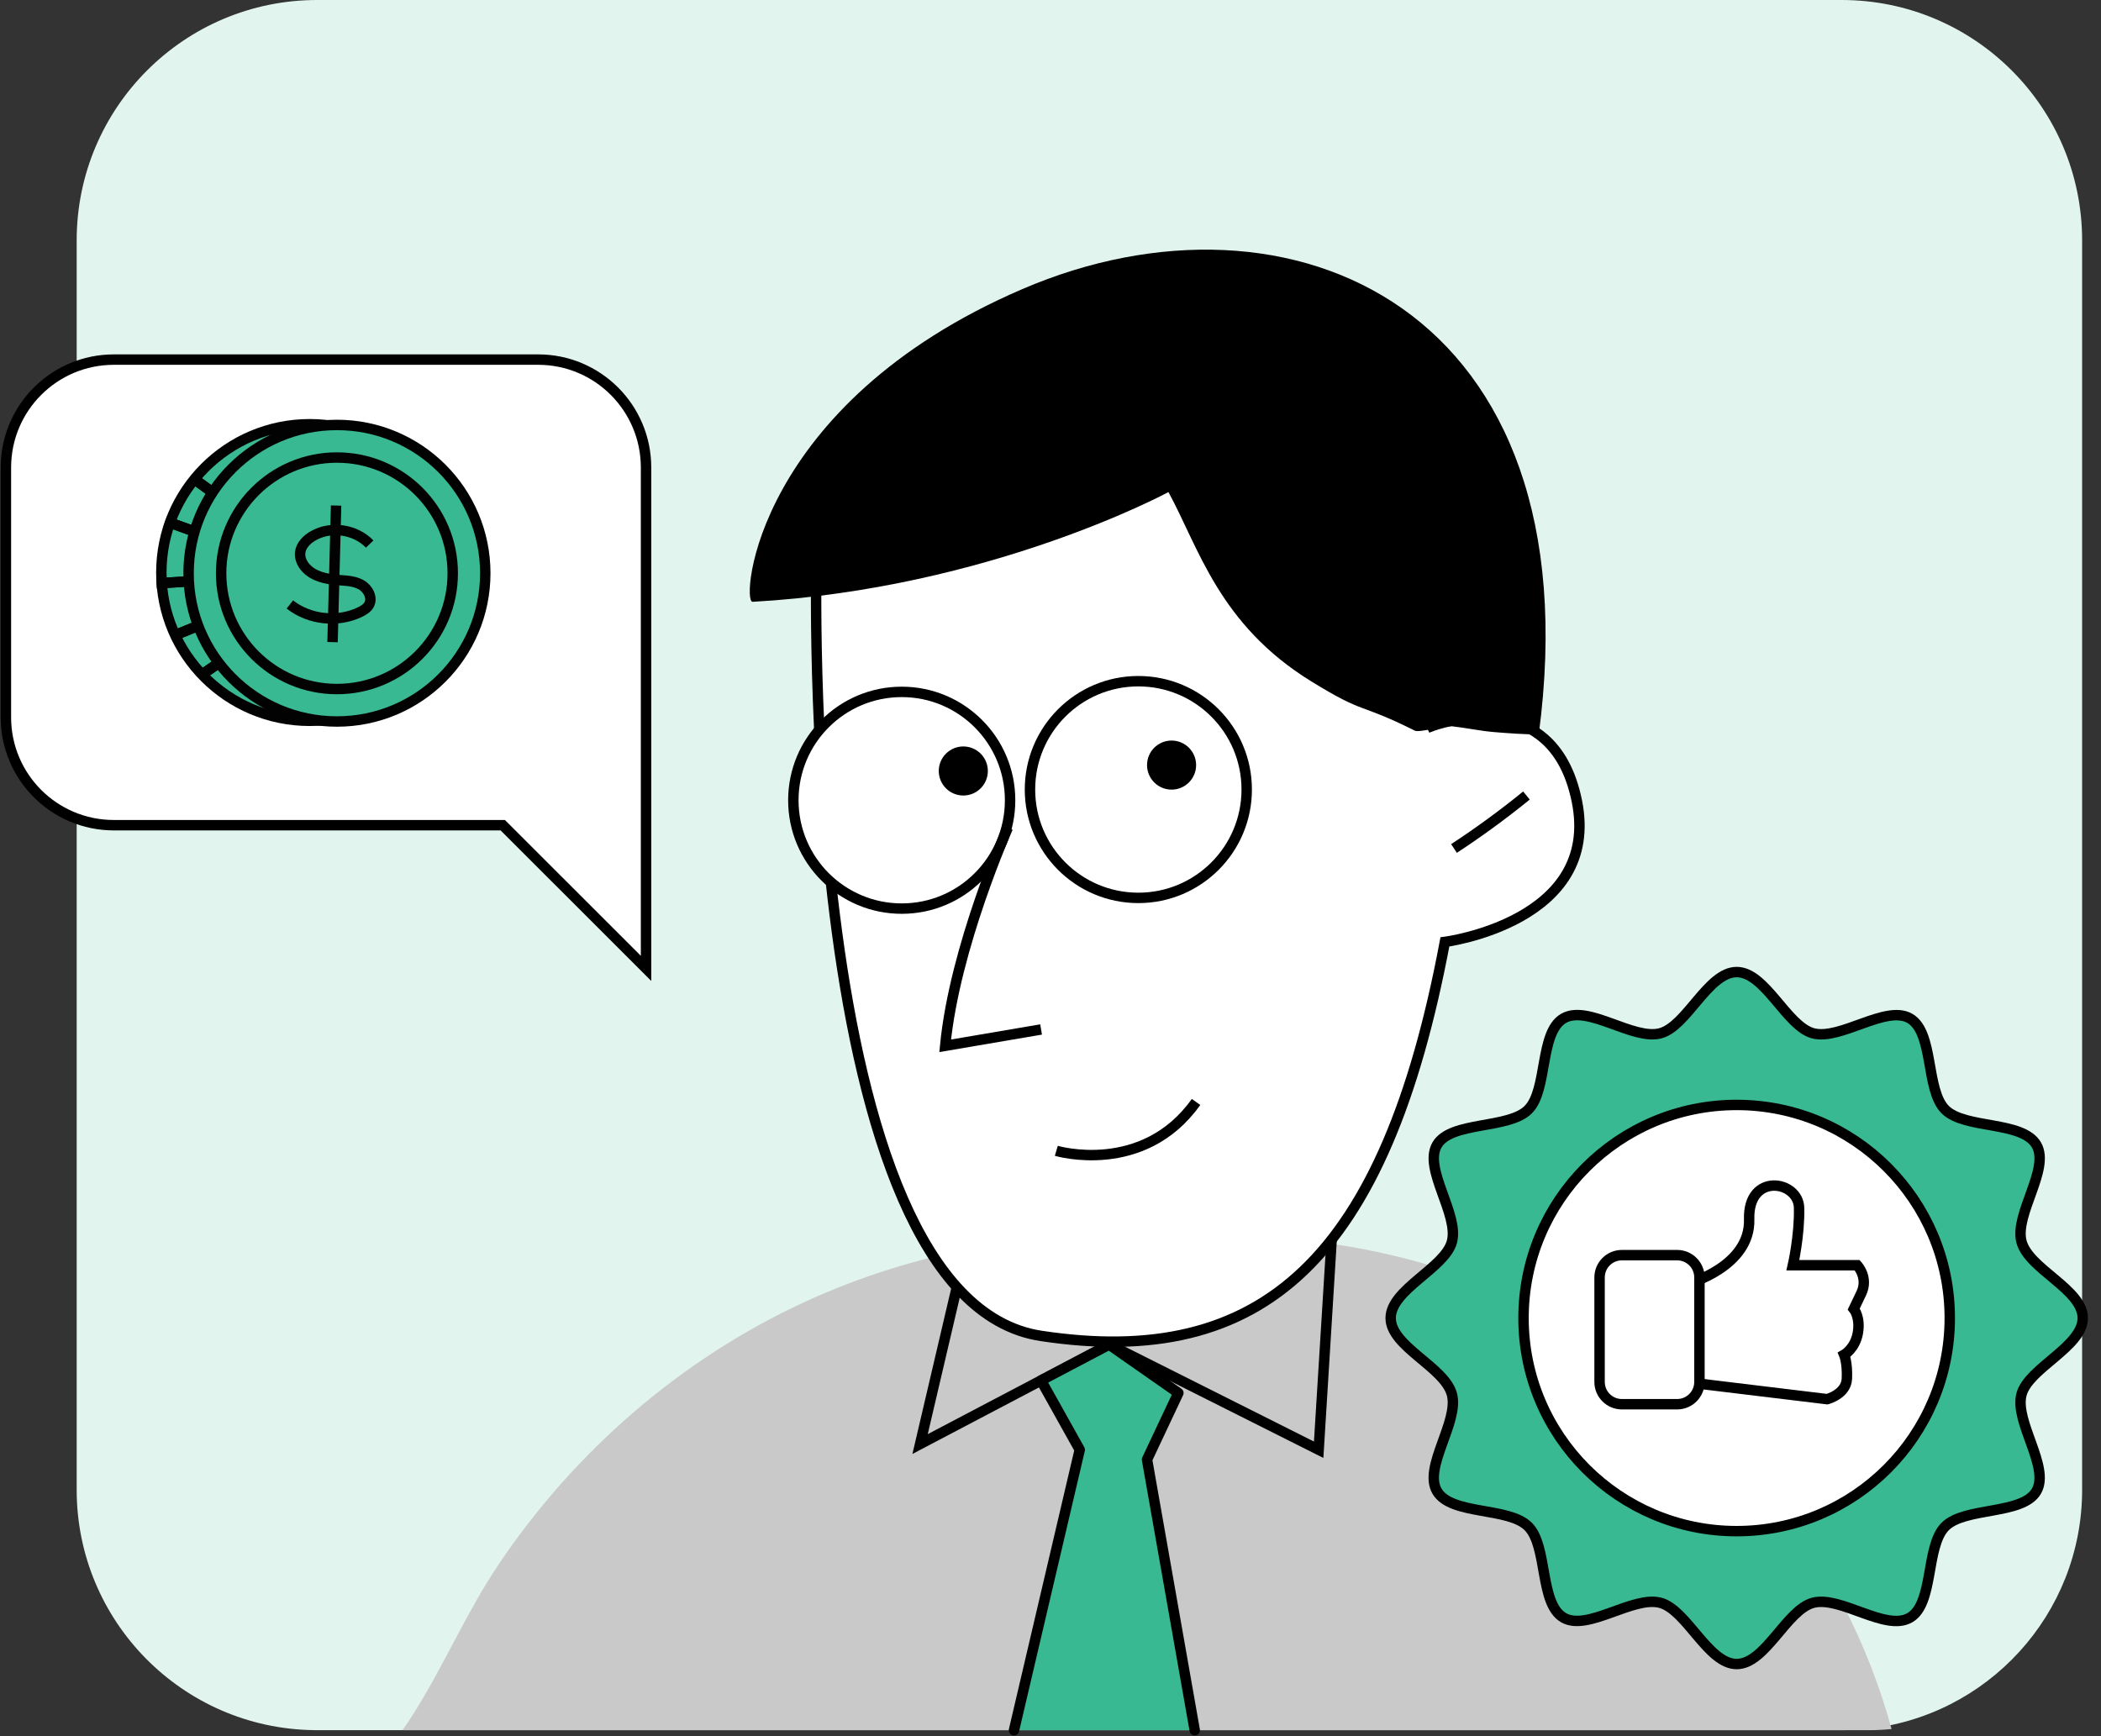 <svg xmlns="http://www.w3.org/2000/svg" width="121" height="100" viewBox="0 0 121 100" fill="none"><rect x="0" y="0" width="121" height="100" fill="#333333" stroke="none"/><g clip-path="url(#clip0_113_554)"><path d="M119.913 13.848V85.812C119.913 92.998 114.432 98.911 107.422 99.592C106.974 99.636 106.521 99.66 106.061 99.66H18.267C18.195 99.66 18.123 99.66 18.051 99.656C10.501 99.544 4.416 93.386 4.416 85.812V13.848C4.416 6.197 10.617 0 18.267 0H106.061C113.711 0 119.913 6.197 119.913 13.848Z" fill="#E1F5EE"></path><path d="M108.932 99.592C108.503 99.636 108.067 99.66 107.627 99.66H23.388C23.32 99.66 23.248 99.66 23.18 99.656C23.392 99.359 23.596 99.051 23.792 98.743C25.542 95.989 26.843 92.906 28.696 90.14C33.112 83.562 39.233 78.286 46.271 75.027C46.683 74.835 47.096 74.651 47.516 74.475C48.617 74.006 49.738 73.59 50.875 73.222C51.483 73.025 52.092 72.841 52.712 72.673C56.163 71.724 59.786 71.224 63.522 71.224H70.828C72.017 71.224 73.19 71.272 74.355 71.38C74.411 71.384 74.475 71.388 74.531 71.396C75.395 71.468 76.252 71.572 77.105 71.708C77.129 71.712 77.141 71.712 77.141 71.712C79.123 72.02 81.072 72.477 82.966 73.073C86.261 74.106 89.395 75.555 92.294 77.377C92.802 77.697 93.295 78.03 93.787 78.37C94.079 78.57 94.368 78.774 94.652 78.986C96.465 80.32 98.167 81.809 99.728 83.442C101.245 85.016 102.626 86.725 103.859 88.55C104.36 89.295 104.836 90.056 105.285 90.84C105.317 90.888 105.341 90.936 105.369 90.989C105.653 91.485 105.925 91.985 106.177 92.498C107.326 94.728 108.255 97.102 108.94 99.592H108.932Z" fill="#C9C9C9"></path><path d="M55.479 72.549L52.989 83.178L63.882 77.449L75.944 83.506L76.693 71.396L55.479 72.549Z" stroke="black" stroke-width="0.6" stroke-miterlimit="10"></path><path d="M82.47 41.823C82.47 41.823 89.399 39.177 90.813 46.139C92.226 53.097 83.214 54.254 83.214 54.254C79.771 72.581 72.697 78.874 59.959 76.949C45.871 74.819 47.024 32.119 47.024 32.119L64.587 20.085L78.726 33.756L82.47 41.823Z" fill="white" stroke="black" stroke-width="0.6" stroke-miterlimit="10"></path><path d="M51.932 52.336C55.379 52.336 58.173 49.542 58.173 46.095C58.173 42.648 55.379 39.853 51.932 39.853C48.485 39.853 45.69 42.648 45.69 46.095C45.69 49.542 48.485 52.336 51.932 52.336Z" fill="white" stroke="black" stroke-width="0.6" stroke-miterlimit="10"></path><path d="M65.559 51.719C69.006 51.719 71.8 48.925 71.8 45.478C71.8 42.031 69.006 39.237 65.559 39.237C62.112 39.237 59.318 42.031 59.318 45.478C59.318 48.925 62.112 51.719 65.559 51.719Z" fill="white" stroke="black" stroke-width="0.6" stroke-miterlimit="10"></path><path d="M60.835 66.288C60.835 66.288 65.827 67.769 68.882 63.473" stroke="black" stroke-width="0.6" stroke-miterlimit="10"></path><path d="M67.473 45.482C68.253 45.482 68.886 44.85 68.886 44.069C68.886 43.289 68.253 42.656 67.473 42.656C66.692 42.656 66.06 43.289 66.06 44.069C66.06 44.85 66.692 45.482 67.473 45.482Z" fill="black"></path><path d="M55.479 45.822C56.259 45.822 56.892 45.19 56.892 44.409C56.892 43.629 56.259 42.996 55.479 42.996C54.698 42.996 54.065 43.629 54.065 44.409C54.065 45.19 54.698 45.822 55.479 45.822Z" fill="black"></path><path d="M58.045 47.676C58.045 47.676 54.982 54.55 54.434 60.239L59.958 59.298" stroke="black" stroke-width="0.6" stroke-miterlimit="10"></path><path d="M43.337 34.661C42.672 34.697 43.473 23.276 58.882 16.65C74.291 10.024 91.881 17.703 88.619 42.303C87.774 42.303 86.925 42.239 86.081 42.171C85.236 42.103 84.431 41.923 83.626 41.835C83.19 41.787 81.741 42.215 81.485 42.087C78.154 40.422 78.71 41.215 75.508 39.241C70.203 35.97 69.038 31.546 67.293 28.344C67.293 28.344 57.028 33.9 43.337 34.665V34.661Z" fill="black"></path><path d="M83.738 48.873C85.18 47.928 86.573 46.911 87.91 45.822" stroke="black" stroke-width="0.6" stroke-miterlimit="10"></path><path d="M119.949 75.92C119.949 77.573 116.83 78.794 116.422 80.316C116.001 81.893 118.079 84.507 117.283 85.888C116.486 87.269 113.163 86.789 112.026 87.926C110.889 89.063 111.39 92.374 109.988 93.182C108.587 93.991 105.993 91.901 104.416 92.322C102.89 92.73 101.669 95.849 100.02 95.849C98.371 95.849 97.146 92.73 95.624 92.322C94.047 91.901 91.433 93.979 90.052 93.182C88.65 92.374 89.151 89.063 88.014 87.926C86.877 86.789 83.566 87.289 82.757 85.888C81.957 84.507 84.039 81.893 83.618 80.316C83.198 78.738 80.091 77.569 80.091 75.92C80.091 74.27 83.21 73.045 83.618 71.524C84.039 69.947 81.961 67.333 82.757 65.951C83.554 64.57 86.877 65.051 88.014 63.914C89.151 62.777 88.65 59.466 90.052 58.657C91.453 57.849 94.047 59.938 95.624 59.518C97.15 59.11 98.371 55.991 100.02 55.991C101.669 55.991 102.894 59.11 104.416 59.518C105.993 59.938 108.607 57.861 109.988 58.657C111.39 59.466 110.889 62.777 112.026 63.914C113.163 65.051 116.474 64.55 117.283 65.951C118.083 67.333 116.001 69.947 116.422 71.524C116.842 73.102 119.949 74.27 119.949 75.92Z" fill="#38B991"></path><path d="M119.949 75.92C119.949 77.573 116.83 78.794 116.422 80.316C116.001 81.893 118.079 84.507 117.283 85.888C116.486 87.269 113.163 86.789 112.026 87.926C110.889 89.063 111.39 92.374 109.988 93.182C108.587 93.991 105.993 91.901 104.416 92.322C102.89 92.73 101.669 95.849 100.02 95.849C98.371 95.849 97.146 92.73 95.624 92.322C94.047 91.901 91.433 93.979 90.052 93.182C88.65 92.374 89.151 89.063 88.014 87.926C86.877 86.789 83.566 87.289 82.757 85.888C81.957 84.507 84.039 81.893 83.618 80.316C83.198 78.738 80.091 77.569 80.091 75.92C80.091 74.27 83.21 73.045 83.618 71.524C84.039 69.947 81.961 67.333 82.757 65.951C83.554 64.57 86.877 65.051 88.014 63.914C89.151 62.777 88.65 59.466 90.052 58.657C91.453 57.849 94.047 59.938 95.624 59.518C97.15 59.11 98.371 55.991 100.02 55.991C101.669 55.991 102.894 59.11 104.416 59.518C105.993 59.938 108.607 57.861 109.988 58.657C111.39 59.466 110.889 62.777 112.026 63.914C113.163 65.051 116.474 64.55 117.283 65.951C118.083 67.333 116.001 69.947 116.422 71.524C116.842 73.102 119.949 74.27 119.949 75.92Z" stroke="black" stroke-width="0.6" stroke-miterlimit="10"></path><path d="M58.397 99.66L62.184 83.506L59.954 79.515L63.878 77.449L67.865 80.235L66.059 84.071L68.806 99.66" fill="#38B991"></path><path d="M58.397 99.66L62.184 83.506L59.954 79.515L63.878 77.449L67.865 80.235L66.059 84.071L68.806 99.66" stroke="black" stroke-width="0.6" stroke-linecap="round" stroke-linejoin="round"></path><path d="M100.016 88.194C106.795 88.194 112.29 82.699 112.29 75.92C112.29 69.141 106.795 63.645 100.016 63.645C93.237 63.645 87.742 69.141 87.742 75.92C87.742 82.699 93.237 88.194 100.016 88.194Z" fill="white" stroke="black" stroke-width="0.6" stroke-miterlimit="10"></path><path d="M97.23 73.938C97.23 73.938 100.813 72.953 100.737 70.235C100.657 67.517 103.571 67.989 103.611 69.567C103.651 71.144 103.255 72.877 103.255 72.877H106.958C106.958 72.877 107.627 73.586 107.194 74.491L106.762 75.395C106.762 75.395 107.154 75.868 106.998 76.772C106.842 77.677 106.209 78.034 106.209 78.034C106.209 78.034 106.406 78.506 106.365 79.411C106.325 80.316 105.225 80.592 105.225 80.592L96.753 79.567L97.226 73.934L97.23 73.938Z" fill="white" stroke="black" stroke-width="0.6" stroke-miterlimit="10"></path><path d="M96.589 72.297H93.407C92.697 72.297 92.122 72.872 92.122 73.582V79.599C92.122 80.309 92.697 80.884 93.407 80.884H96.589C97.299 80.884 97.874 80.309 97.874 79.599V73.582C97.874 72.872 97.299 72.297 96.589 72.297Z" fill="white" stroke="black" stroke-width="0.6" stroke-miterlimit="10"></path><path d="M37.207 26.931V55.779L28.956 47.532H6.558C3.123 47.532 0.34 44.75 0.34 41.319V26.931C0.34 23.496 3.123 20.713 6.558 20.713H30.994C34.425 20.713 37.207 23.496 37.207 26.931Z" fill="white" stroke="black" stroke-width="0.6" stroke-miterlimit="10"></path><path d="M17.835 41.519C22.551 41.519 26.378 37.696 26.378 32.98C26.378 28.264 22.555 24.436 17.835 24.436C13.119 24.436 9.292 28.26 9.292 32.98C9.292 37.696 13.115 41.519 17.835 41.519Z" fill="#38B991" stroke="#020202" stroke-width="0.6" stroke-miterlimit="10"></path><path d="M19.404 41.559C24.12 41.559 27.948 37.736 27.948 33.016C27.948 28.3 24.125 24.477 19.404 24.477C14.688 24.477 10.861 28.3 10.861 33.016C10.861 37.732 14.684 41.559 19.404 41.559Z" fill="#38B991" stroke="#020202" stroke-width="0.6" stroke-miterlimit="10"></path><path d="M19.404 39.689C23.088 39.689 26.074 36.703 26.074 33.02C26.074 29.337 23.088 26.354 19.404 26.354C15.721 26.354 12.735 29.341 12.735 33.02C12.735 36.703 15.721 39.689 19.404 39.689Z" fill="#38B991" stroke="#020202" stroke-width="0.6" stroke-miterlimit="10"></path><path d="M19.357 29.12L19.152 36.987L19.357 29.12Z" fill="#38B991"></path><path d="M19.357 29.12L19.152 36.987" stroke="#020202" stroke-width="0.6" stroke-miterlimit="10"></path><path d="M21.29 31.338C20.473 30.486 19.064 30.277 18.039 30.862C17.667 31.074 17.33 31.41 17.286 31.835C17.254 32.139 17.386 32.447 17.587 32.679C18.035 33.2 18.772 33.356 19.46 33.412C19.921 33.448 20.401 33.456 20.801 33.684C21.202 33.908 21.478 34.441 21.25 34.841C21.142 35.029 20.945 35.15 20.753 35.246C19.464 35.878 17.819 35.706 16.694 34.817" stroke="#020202" stroke-width="0.6" stroke-miterlimit="10"></path><path d="M11.005 27.463L12.242 28.364" stroke="#020202" stroke-width="0.6" stroke-miterlimit="10"></path><path d="M11.273 27.659L12.246 28.364L11.273 27.659Z" fill="#38B991"></path><path d="M11.273 27.659L12.246 28.364" stroke="#020202" stroke-width="0.6" stroke-miterlimit="10"></path><path d="M9.52 30.009L10.929 30.518" stroke="#020202" stroke-width="0.6" stroke-miterlimit="10"></path><path d="M9.736 30.089L11.146 30.598L9.736 30.089Z" fill="#38B991"></path><path d="M9.736 30.089L11.146 30.598" stroke="#020202" stroke-width="0.6" stroke-miterlimit="10"></path><path d="M9.016 33.604L10.849 33.488" stroke="#020202" stroke-width="0.6" stroke-miterlimit="10"></path><path d="M9.292 33.584L10.849 33.488L9.292 33.584Z" fill="#38B991"></path><path d="M9.292 33.584L10.849 33.488" stroke="#020202" stroke-width="0.6" stroke-miterlimit="10"></path><path d="M10.06 36.595L11.418 36.042" stroke="#020202" stroke-width="0.6" stroke-miterlimit="10"></path><path d="M10.06 36.595L11.418 36.042L10.06 36.595Z" fill="#38B991"></path><path d="M10.06 36.595L11.418 36.042" stroke="#020202" stroke-width="0.6" stroke-miterlimit="10"></path><path d="M11.686 38.817L12.603 38.184" stroke="#020202" stroke-width="0.6" stroke-miterlimit="10"></path><path d="M11.686 38.817L12.603 38.184L11.686 38.817Z" fill="#38B991"></path><path d="M11.686 38.817L12.603 38.184" stroke="#020202" stroke-width="0.6" stroke-miterlimit="10"></path></g><defs><clipPath id="clip0_113_554"><rect width="120.289" height="100" fill="white"></rect></clipPath></defs></svg>